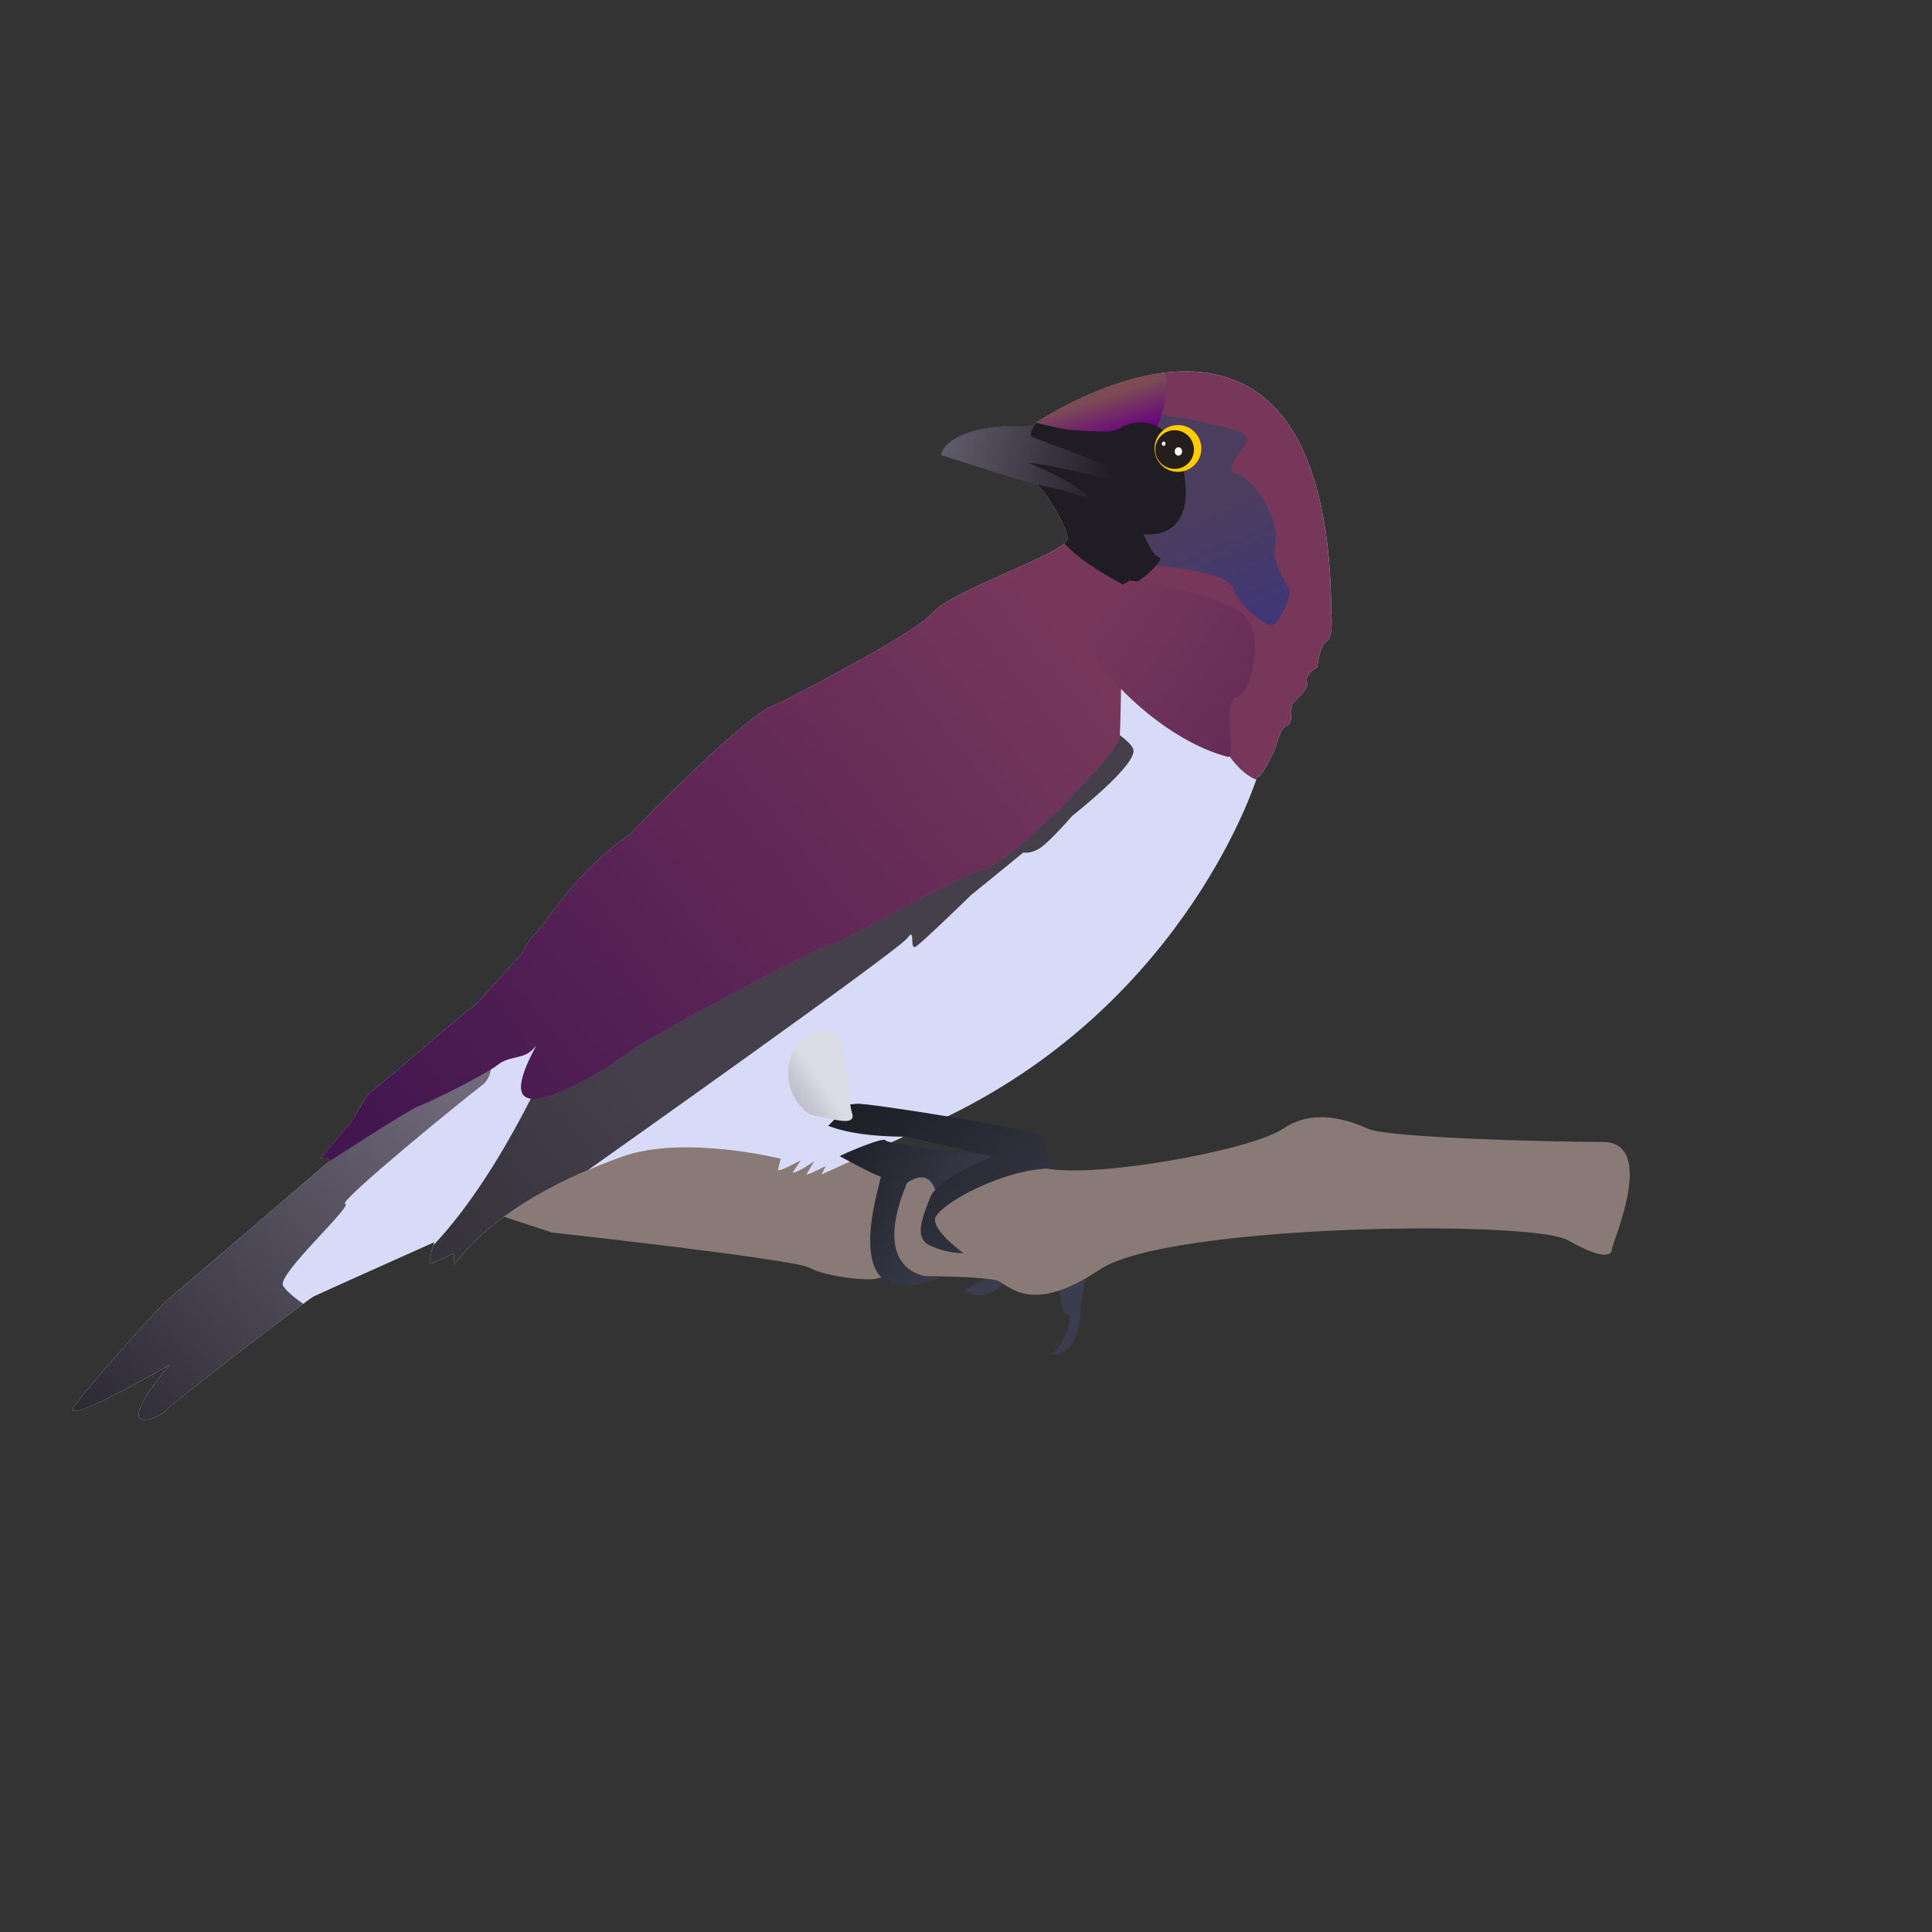 <?xml version="1.0" encoding="UTF-8" standalone="no"?>
<!-- Created with Inkscape (http://www.inkscape.org/) -->
<svg
   xmlns:dc="http://purl.org/dc/elements/1.1/"
   xmlns:cc="http://creativecommons.org/ns#"
   xmlns:rdf="http://www.w3.org/1999/02/22-rdf-syntax-ns#"
   xmlns:svg="http://www.w3.org/2000/svg"
   xmlns="http://www.w3.org/2000/svg"
   xmlns:xlink="http://www.w3.org/1999/xlink"
   xmlns:sodipodi="http://sodipodi.sourceforge.net/DTD/sodipodi-0.dtd"
   xmlns:inkscape="http://www.inkscape.org/namespaces/inkscape"
   width="800"
   height="800"
   id="svg2"
   sodipodi:version="0.32"
   inkscape:version="0.46"
   version="1.0"
   sodipodi:docname="oiseau.svg"
   inkscape:output_extension="org.inkscape.output.svg.inkscape"
   style="display:inline">
  <rect width="100%" height="100%" fill="#333333" stroke="none"/>
  <defs
     id="defs4">
    <linearGradient
       id="linearGradient3334"
       inkscape:collect="always">
      <stop
         id="stop3336"
         offset="0"
         style="stop-color:#3b3d4e;stop-opacity:1;" />
      <stop
         style="stop-color:#1c1f24;stop-opacity:1"
         offset="1"
         id="stop3338" />
      <stop
         id="stop3340"
         offset="1"
         style="stop-color:#3b3d4e;stop-opacity:0;" />
    </linearGradient>
    <linearGradient
       inkscape:collect="always"
       id="linearGradient3322">
      <stop
         style="stop-color:#3b3d4e;stop-opacity:1;"
         offset="0"
         id="stop3324" />
      <stop
         id="stop3330"
         offset="0.958"
         style="stop-color:#1c1f24;stop-opacity:1" />
      <stop
         style="stop-color:#3b3d4e;stop-opacity:0;"
         offset="1"
         id="stop3326" />
    </linearGradient>
    <linearGradient
       inkscape:collect="always"
       id="linearGradient3312">
      <stop
         style="stop-color:#453f49;stop-opacity:1;"
         offset="0"
         id="stop3314" />
      <stop
         style="stop-color:#1c1f24;stop-opacity:1"
         offset="1"
         id="stop3316" />
    </linearGradient>
    <linearGradient
       inkscape:collect="always"
       id="linearGradient3302">
      <stop
         style="stop-color:#dbdbe3;stop-opacity:1;"
         offset="0"
         id="stop3304" />
      <stop
         style="stop-color:#6f6f91;stop-opacity:1"
         offset="1"
         id="stop3306" />
    </linearGradient>
    <linearGradient
       inkscape:collect="always"
       id="linearGradient3291">
      <stop
         style="stop-color:#7c4b54;stop-opacity:1;"
         offset="0"
         id="stop3293" />
      <stop
         style="stop-color:#660080;stop-opacity:1"
         offset="1"
         id="stop3295" />
    </linearGradient>
    <linearGradient
       inkscape:collect="always"
       id="linearGradient3283">
      <stop
         style="stop-color:#4b3d5e;stop-opacity:1;"
         offset="0"
         id="stop3285" />
      <stop
         style="stop-color:#2c2ca0;stop-opacity:1"
         offset="1"
         id="stop3287" />
    </linearGradient>
    <linearGradient
       id="linearGradient3267">
      <stop
         style="stop-color:#1f1c24;stop-opacity:1;"
         offset="0"
         id="stop3269" />
      <stop
         style="stop-color:#6f697a;stop-opacity:1;"
         offset="1"
         id="stop3271" />
    </linearGradient>
    <linearGradient
       inkscape:collect="always"
       id="linearGradient3254">
      <stop
         style="stop-color:#77375b;stop-opacity:1;"
         offset="0"
         id="stop3256" />
      <stop
         style="stop-color:#441650;stop-opacity:1"
         offset="1"
         id="stop3258" />
    </linearGradient>
    <inkscape:perspective
       sodipodi:type="inkscape:persp3d"
       inkscape:vp_x="0 : 526.18109 : 1"
       inkscape:vp_y="0 : 1000 : 0"
       inkscape:vp_z="744.09448 : 526.18109 : 1"
       inkscape:persp3d-origin="372.04724 : 350.78739 : 1"
       id="perspective10" />
    <inkscape:perspective
       id="perspective2390"
       inkscape:persp3d-origin="372.04724 : 350.78739 : 1"
       inkscape:vp_z="744.09448 : 526.18109 : 1"
       inkscape:vp_y="0 : 1000 : 0"
       inkscape:vp_x="0 : 526.18109 : 1"
       sodipodi:type="inkscape:persp3d" />
    <inkscape:perspective
       id="perspective2403"
       inkscape:persp3d-origin="372.04724 : 350.78739 : 1"
       inkscape:vp_z="744.09448 : 526.18109 : 1"
       inkscape:vp_y="0 : 1000 : 0"
       inkscape:vp_x="0 : 526.18109 : 1"
       sodipodi:type="inkscape:persp3d" />
    <linearGradient
       inkscape:collect="always"
       xlink:href="#linearGradient3254"
       id="linearGradient3260"
       x1="432.857"
       y1="250"
       x2="161.429"
       y2="470"
       gradientUnits="userSpaceOnUse" />
    <linearGradient
       inkscape:collect="always"
       xlink:href="#linearGradient3267"
       id="linearGradient3273"
       x1="461.607"
       y1="196.786"
       x2="376.25"
       y2="180.357"
       gradientUnits="userSpaceOnUse" />
    <linearGradient
       inkscape:collect="always"
       xlink:href="#linearGradient3254"
       id="linearGradient3281"
       x1="455.074"
       y1="250.982"
       x2="645.487"
       y2="384.827"
       gradientUnits="userSpaceOnUse" />
    <linearGradient
       inkscape:collect="always"
       xlink:href="#linearGradient3283"
       id="linearGradient3289"
       x1="505.581"
       y1="208.051"
       x2="560.635"
       y2="338.36"
       gradientUnits="userSpaceOnUse" />
    <linearGradient
       inkscape:collect="always"
       xlink:href="#linearGradient3291"
       id="linearGradient3297"
       x1="461.135"
       y1="163.099"
       x2="466.69"
       y2="180.271"
       gradientUnits="userSpaceOnUse" />
    <linearGradient
       inkscape:collect="always"
       xlink:href="#linearGradient3302"
       id="linearGradient3308"
       x1="340.974"
       y1="447.207"
       x2="302.881"
       y2="473.839"
       gradientUnits="userSpaceOnUse"
       gradientTransform="translate(-1.263,0.253)" />
    <linearGradient
       inkscape:collect="always"
       xlink:href="#linearGradient3312"
       id="linearGradient3318"
       x1="263.571"
       y1="449.286"
       x2="35"
       y2="627.857"
       gradientUnits="userSpaceOnUse" />
    <linearGradient
       inkscape:collect="always"
       xlink:href="#linearGradient3267"
       id="linearGradient3320"
       x1="-4.103"
       y1="612.636"
       x2="186.962"
       y2="444.064"
       gradientUnits="userSpaceOnUse" />
    <linearGradient
       inkscape:collect="always"
       xlink:href="#linearGradient3322"
       id="linearGradient3328"
       x1="413.657"
       y1="490.893"
       x2="347.742"
       y2="457.558"
       gradientUnits="userSpaceOnUse" />
    <linearGradient
       inkscape:collect="always"
       xlink:href="#linearGradient3334"
       id="linearGradient3332"
       x1="450.525"
       y1="526.874"
       x2="366.685"
       y2="442.527"
       gradientUnits="userSpaceOnUse" />
  </defs>
  <sodipodi:namedview
     id="base"
     pagecolor="#ffffff"
     bordercolor="#666666"
     borderopacity="1.0"
     inkscape:pageopacity="0.0"
     inkscape:pageshadow="2"
     inkscape:zoom="0.98994949"
     inkscape:cx="243.44663"
     inkscape:cy="416.30204"
     inkscape:document-units="px"
     inkscape:current-layer="layer2"
     showgrid="false"
     inkscape:window-width="1680"
     inkscape:window-height="975"
     inkscape:window-x="0"
     inkscape:window-y="25" />
  <g
     inkscape:groupmode="layer"
     id="layer2"
     inkscape:label="dessin"
     style="display:inline">
    <path
       style="fill:#3b3d4e;fill-opacity:1;fill-rule:evenodd;stroke:none;stroke-width:1px;stroke-linecap:butt;stroke-linejoin:miter;stroke-opacity:1;display:inline"
       d="M 399.286,534.286 C 399.286,534.286 405.714,540.357 415.357,531.786 L 419.102,529.26 C 417.316,529.617 412.482,526.299 411.053,527.37 C 409.625,528.441 399.286,534.286 399.286,534.286 z"
       id="path3344"
       sodipodi:nodetypes="cccsc" />
    <path
       style="fill:#3b3d4e;fill-opacity:1;fill-rule:evenodd;stroke:none;stroke-width:1px;stroke-linecap:butt;stroke-linejoin:miter;stroke-opacity:1;display:inline"
       d="M 438.528,531.169 C 438.528,531.169 438.929,543.929 441.786,543.929 C 444.643,543.929 441.071,557.857 435,560.714 C 435,560.714 447.5,563.214 447.5,540.357 C 447.5,540.357 449.286,527.536 451.071,525.75 C 452.857,523.964 439.242,531.169 438.528,531.169 z"
       id="path3346"
       sodipodi:nodetypes="csccsc" />
    <path
       style="fill:#897a75;fill-opacity:1;fill-rule:evenodd;stroke:none;stroke-width:1px;stroke-linecap:butt;stroke-linejoin:miter;stroke-opacity:1;display:inline"
       d="M 204.643,502.5 L 228.571,510.357 C 228.571,510.357 329.286,521.429 335.357,525 C 341.429,528.571 360,530.714 363.571,529.286 C 367.143,527.857 408.214,528.214 413.214,530.357 C 418.214,532.5 427.143,544.643 455.357,525.714 C 483.571,506.786 634.286,505 649.286,513.571 C 664.286,522.143 667.5,519.643 667.5,517.143 C 667.5,514.643 686.429,472.857 663.571,472.857 C 640.714,472.857 575,471.071 566.786,467.5 C 558.571,463.929 544.286,458.571 531.071,467.5 C 517.857,476.429 449.286,488.929 430.714,483.214 C 412.143,477.5 252.5,466.071 238.929,467.857 C 225.357,469.643 205,502.857 204.643,502.5 z"
       id="path3348" />
    <path
       style="fill:#d7dbf8;fill-opacity:1;fill-rule:evenodd;stroke:none;stroke-width:1px;stroke-linecap:butt;stroke-linejoin:miter;stroke-opacity:1"
       d="M 322.143,291.429 C 322.143,291.429 378.571,262.857 386.429,253.571 C 394.286,244.286 442.857,228.571 442.143,222.857 C 441.429,217.143 431.588,200.474 427.8,199.969 C 424.012,199.464 389.666,188.353 389.666,188.353 C 389.666,188.353 391.687,175.221 426.789,176.483 C 426.789,176.483 550.281,90.115 551.291,254.265 C 551.291,254.265 552.301,263.609 549.27,265.629 C 546.24,267.65 545.482,276.236 545.482,276.236 C 545.482,276.236 540.179,279.266 541.189,282.549 C 542.199,285.832 536.138,289.62 535.128,291.641 C 534.118,293.661 535.633,299.722 532.855,300.48 C 530.078,301.237 528.31,309.318 528.31,309.318 C 528.31,309.318 522.754,321.945 520.481,321.945 C 520.481,321.945 492.197,413.617 392.697,462.104 C 392.697,462.104 341.432,485.843 340.169,486.348 L 341.937,482.812 C 341.937,482.812 335.623,486.095 333.855,486.474 L 337.138,480.792 C 337.138,480.792 330.572,485.59 328.173,485.59 L 331.583,480.413 C 331.583,480.413 324.133,484.706 322.112,484.58 L 323.249,479.782 C 323.249,479.782 283.036,469.821 257.679,478.929 C 232.321,488.036 203.798,502.51 188.141,523.723 L 187.888,518.925 C 187.888,518.925 180.312,522.713 178.544,523.218 C 176.777,523.723 179.807,514.379 179.807,514.379 C 179.807,514.379 131.825,535.845 129.805,536.855 C 127.784,537.865 69.953,581.807 68.69,584.08 C 67.428,586.353 42.931,597.969 70.206,565.14 C 70.206,565.14 23.234,592.414 31.062,581.807 C 38.891,571.2 67.428,539.633 69.448,538.118 C 71.468,536.603 134.35,482.56 136.118,481.044 C 137.886,479.529 132.835,479.529 132.835,479.529 C 132.835,479.529 142.179,468.165 144.199,466.145 C 146.22,464.124 151.27,453.265 154.553,451.245 C 157.836,449.225 193.444,418.162 195.212,417.405 C 196.98,416.647 213.9,396.949 215.162,396.192 C 216.425,395.434 217.94,389.878 221.728,386.595 C 225.517,383.312 237.638,361.594 260.872,345.431 C 260.872,345.431 310.622,293.409 322.143,291.429 z"
       id="path2410"
       sodipodi:nodetypes="csssccc" />
    <path
       style="fill:url(#linearGradient3318);fill-opacity:1;fill-rule:evenodd;stroke:none;stroke-width:1px;stroke-linecap:butt;stroke-linejoin:miter;stroke-opacity:1"
       d="M 442.938,291.906 L 324.25,361.594 L 231.312,430.281 C 231.312,430.281 209.324,484.11 179.406,515.688 C 178.657,518.189 177.16,523.611 178.531,523.219 C 180.299,522.714 187.875,518.938 187.875,518.938 L 188.156,523.719 C 200.948,506.388 222.307,493.552 243.531,484.469 C 251.399,478.898 372.359,393.264 375.781,388.375 C 379.317,383.324 376.282,393.927 379.312,391.906 C 382.343,389.886 402.031,370.688 402.031,370.688 L 423.75,353 C 423.75,353 427.793,354.014 432.844,349.469 C 437.895,344.923 443.969,337.844 443.969,337.844 C 443.969,337.844 471.744,316.123 469.219,310.062 C 466.693,304.002 442.938,291.906 442.938,291.906 z"
       id="path2460" />
    <path
       style="fill:url(#linearGradient3320);fill-opacity:1;fill-rule:evenodd;stroke:none;stroke-width:1px;stroke-linecap:butt;stroke-linejoin:miter;stroke-opacity:1"
       d="M 203.031,437.344 L 146.375,463 C 145.508,464.44 144.721,465.623 144.188,466.156 C 142.167,468.177 132.844,479.531 132.844,479.531 C 132.844,479.531 137.893,479.516 136.125,481.031 C 134.357,482.546 71.458,536.61 69.438,538.125 C 67.417,539.64 38.891,571.206 31.062,581.812 C 23.234,592.419 70.219,565.125 70.219,565.125 C 42.945,597.955 67.425,586.367 68.688,584.094 C 69.768,582.149 112.05,549.868 125.562,539.906 C 121.66,537.221 118.287,534.291 117.188,532.312 C 114.662,527.767 146.473,498.974 142.938,498.469 C 139.402,497.964 193.944,453.509 199.5,449.469 C 205.056,445.428 203.031,437.344 203.031,437.344 z"
       id="path2422" />
    <path
       style="fill:#7058b8;fill-opacity:1;fill-rule:evenodd;stroke:none;stroke-width:1px;stroke-linecap:butt;stroke-linejoin:miter;stroke-opacity:1"
       d="M 382.969,256.688 C 368.374,268.017 322.156,291.438 322.156,291.438 C 310.635,293.417 260.875,345.438 260.875,345.438 C 237.641,361.6 225.507,383.311 221.719,386.594 C 217.931,389.877 216.419,395.43 215.156,396.188 C 213.894,396.945 196.987,416.649 195.219,417.406 C 193.451,418.164 157.845,449.23 154.562,451.25 C 153.575,451.857 152.429,453.305 151.25,455.031 L 151.094,471.438 C 161.979,464.516 171.241,458.793 173.25,458.062 C 178.806,456.042 201.012,444.947 206.062,440.906 C 211.113,436.866 217.178,438.863 221.219,433.812 C 225.029,429.05 211.779,448.547 217.031,453.75 L 229.312,437.875 C 228.46,439.069 226.903,445.272 222.625,454.875 C 233.621,453.487 254.911,440.188 260.125,435.844 C 266.186,430.793 340.933,390.875 344.469,390.875 C 348.004,390.875 394.467,363.629 407.094,360.094 C 419.721,356.558 463.151,311.597 463.656,305.031 C 463.676,304.768 463.699,304.123 463.719,303.75 C 463.229,301.226 462.513,298.861 461.625,296.938 C 459.746,292.866 417.894,271.911 382.969,256.688 z"
       id="path2420" />
    <path
       style="fill:url(#linearGradient3260);fill-opacity:1;fill-rule:evenodd;stroke:none;stroke-width:1px;stroke-linecap:butt;stroke-linejoin:miter;stroke-opacity:1"
       d="M 491.562,153.781 C 459.618,153.523 426.781,176.469 426.781,176.469 C 391.678,175.206 389.656,188.344 389.656,188.344 C 389.656,188.344 424.024,199.464 427.812,199.969 C 431.601,200.474 441.442,217.129 442.156,222.844 C 442.871,228.558 394.295,244.277 386.438,253.562 C 378.58,262.848 322.156,291.438 322.156,291.438 C 310.635,293.417 260.875,345.438 260.875,345.438 C 237.641,361.6 225.507,383.311 221.719,386.594 C 217.931,389.877 216.419,395.43 215.156,396.188 C 213.894,396.945 196.987,416.649 195.219,417.406 C 193.451,418.164 157.845,449.23 154.562,451.25 C 151.28,453.27 146.208,464.136 144.188,466.156 C 142.167,468.177 132.844,479.531 132.844,479.531 C 132.844,479.531 137.893,479.516 136.125,481.031 C 152.59,470.387 170.347,459.118 173.25,458.062 C 178.806,456.042 201.012,444.947 206.062,440.906 C 211.113,436.866 217.178,438.863 221.219,433.812 C 225.259,428.762 210.106,450.996 218.188,454.531 C 226.269,458.067 254.064,440.895 260.125,435.844 C 266.186,430.793 340.933,390.875 344.469,390.875 C 348.004,390.875 394.467,363.629 407.094,360.094 C 419.721,356.558 463.151,311.597 463.656,305.031 C 464.161,298.465 464.656,256.031 464.656,256.031 L 497.5,290.375 C 497.5,290.375 506.72,317.591 520.188,322.844 C 520.353,322.347 520.469,321.938 520.469,321.938 C 522.742,321.938 528.313,309.313 528.312,309.312 C 528.312,309.312 530.066,301.226 532.844,300.469 C 535.622,299.711 534.115,293.677 535.125,291.656 C 536.135,289.636 542.198,285.846 541.188,282.562 C 540.177,279.279 545.469,276.25 545.469,276.25 C 545.469,276.25 546.251,267.645 549.281,265.625 C 552.312,263.605 551.281,254.25 551.281,254.25 C 550.792,174.74 521.571,154.024 491.562,153.781 z"
       id="path2418" />
    <path
       style="fill:url(#linearGradient3289);fill-opacity:1;fill-rule:evenodd;stroke:none;stroke-width:1px;stroke-linecap:butt;stroke-linejoin:miter;stroke-opacity:1"
       d="M 470.984,233.557 C 470.984,233.557 507.854,235.325 510.632,243.658 C 513.41,251.992 525.027,259.821 527.3,258.811 C 529.572,257.801 533.866,248.457 534.118,245.426 C 534.371,242.396 526.037,234.315 528.057,225.476 C 530.078,216.637 520.481,198.707 512.4,196.434 C 504.319,194.161 518.461,184.312 515.935,180.524 C 513.41,176.736 467.448,167.645 458.862,171.433 C 450.276,175.221 447.75,203 452.801,204.515 C 457.852,206.03 471.236,233.304 470.984,233.557 z"
       id="path2414" />
    <path
       style="fill:url(#linearGradient3328);fill-opacity:1;fill-rule:evenodd;stroke:none;stroke-width:1px;stroke-linecap:butt;stroke-linejoin:miter;stroke-opacity:1"
       d="M 347.745,478.771 C 347.745,478.771 363.402,487.358 364.665,487.105 C 365.928,486.853 343.704,547.209 389.161,529.027 C 389.161,529.027 358.352,531.552 375.524,489.883 C 375.524,489.883 384.111,482.812 387.394,493.166 C 390.676,503.52 417.698,479.529 417.698,479.529 C 417.698,479.529 367.19,473.973 366.685,472.205 C 366.18,470.438 347.492,478.519 347.745,478.771 z"
       id="path2426" />
    <path
       style="fill:url(#linearGradient3332);fill-opacity:1;fill-rule:evenodd;stroke:none;stroke-width:1px;stroke-linecap:butt;stroke-linejoin:miter;stroke-opacity:1"
       d="M 333.35,458.568 C 333.35,458.568 335.876,470.69 375.777,470.69 L 411.132,478.771 C 411.132,478.771 388.151,487.863 385.121,495.944 C 382.09,504.025 378.05,512.612 385.373,515.895 C 392.697,519.178 399.01,518.925 399.01,518.925 C 399.01,518.925 387.141,510.591 387.141,505.035 C 387.141,499.48 416.183,483.065 437.396,483.822 C 437.396,483.822 430.83,473.721 431.84,470.943 C 432.85,468.165 358.857,456.548 354.816,457.053 C 350.775,457.558 333.098,458.316 333.35,458.568 z"
       id="path2424" />
    <path
       style="fill:url(#linearGradient3308);fill-opacity:1;fill-rule:evenodd;stroke:none;stroke-width:1px;stroke-linecap:butt;stroke-linejoin:miter;stroke-opacity:1"
       d="M 335.771,461.617 C 344.357,463.132 354.816,466.902 352.796,460.841 C 350.775,454.78 351.451,429.285 344.209,427.001 C 322.927,426.518 321.436,452.988 335.771,461.617 z"
       id="path3299"
       sodipodi:nodetypes="cscc" />
    <path
       style="fill:url(#linearGradient3297);fill-opacity:1;fill-rule:evenodd;stroke:none;stroke-width:1px;stroke-linecap:butt;stroke-linejoin:miter;stroke-opacity:1"
       d="M 482.25,154.344 C 453.547,157.794 426.781,176.469 426.781,176.469 C 426.695,176.466 426.617,176.472 426.531,176.469 C 425.752,178.862 425.349,180.928 426.281,181.031 C 428.554,181.284 436.136,181.269 438.156,182.531 C 440.177,183.794 445.722,187.094 448.5,187.094 C 451.278,187.094 461.381,189.375 463.906,189.375 C 466.432,189.375 471.498,188.851 474.781,185.062 C 477.647,181.756 485.909,163.075 482.25,154.344 z"
       id="path3239" />
    <path
       style="fill:#1f1c24;fill-opacity:1;fill-rule:evenodd;stroke:none;stroke-width:1px;stroke-linecap:butt;stroke-linejoin:miter;stroke-opacity:1"
       d="M 471.844,174.938 C 468.249,175.043 465.208,176.295 463.906,177.25 C 460.118,180.028 446.754,178 443.219,178 C 441.721,178 435.519,176.63 428.906,175.062 C 427.579,175.917 426.781,176.469 426.781,176.469 C 391.678,175.206 389.656,188.344 389.656,188.344 C 389.656,188.344 424.024,199.464 427.812,199.969 C 431.601,200.474 441.442,217.129 442.156,222.844 C 442.232,223.453 441.716,224.183 440.781,225 C 447.924,233.057 461.145,239.911 465.188,242.156 C 469.733,244.682 482.84,231.034 480.062,230.781 C 477.285,230.529 473.5,221.188 473.5,221.188 C 473.5,221.188 494.731,224.717 490.438,196.938 C 487.62,178.707 478.706,174.736 471.844,174.938 z"
       id="path2412" />
    <path
       style="fill:url(#linearGradient3281);fill-opacity:1;fill-rule:evenodd;stroke:none;stroke-width:1px;stroke-linecap:butt;stroke-linejoin:miter;stroke-opacity:1"
       d="M 467.701,240.375 C 467.701,240.375 456.019,247.892 452.296,247.699 C 427.933,246.438 468.082,302.801 508.377,313.377 C 512.239,314.391 505.834,289.873 511.895,288.863 C 517.956,287.853 525.532,260.579 512.905,252.75 C 500.278,244.921 468.458,240.375 467.701,240.375 z"
       id="path2416"
       sodipodi:nodetypes="cssssc" />
    <path
       sodipodi:type="arc"
       style="opacity:1;fill:#ffcc00;fill-opacity:1;stroke:none;stroke-width:1;stroke-linecap:round;stroke-linejoin:round;stroke-miterlimit:4;stroke-dasharray:none;stroke-dashoffset:56;stroke-opacity:1"
       id="path2465"
       sodipodi:cx="486.26218"
       sodipodi:cy="181.91292"
       sodipodi:rx="8.9651041"
       sodipodi:ry="8.9651041"
       d="M 495.227,181.913 A 8.965,8.965 0 1 1 477.297,181.913 A 8.965,8.965 0 1 1 495.227,181.913 z"
       transform="matrix(1.08,0,0,1.08,-37.407,-10.773)" />
    <path
       transform="matrix(0.893,0,0,0.893,52.148,23.708)"
       d="M 495.227,181.913 A 8.965,8.965 0 1 1 477.297,181.913 A 8.965,8.965 0 1 1 495.227,181.913 z"
       sodipodi:ry="8.9651041"
       sodipodi:rx="8.9651041"
       sodipodi:cy="181.91292"
       sodipodi:cx="486.26218"
       id="path3237"
       style="opacity:1;fill:#241f1c;fill-opacity:1;stroke:none;stroke-width:1;stroke-linecap:round;stroke-linejoin:round;stroke-miterlimit:4;stroke-dasharray:none;stroke-dashoffset:56;stroke-opacity:1"
       sodipodi:type="arc" />
    <path
       sodipodi:type="arc"
       style="opacity:1;fill:#ffffff;fill-opacity:1;stroke:none;stroke-width:1;stroke-linecap:round;stroke-linejoin:round;stroke-miterlimit:4;stroke-dasharray:none;stroke-dashoffset:56;stroke-opacity:1"
       id="path3244"
       sodipodi:cx="487.01981"
       sodipodi:cy="185.95352"
       sodipodi:rx="2.1465743"
       sodipodi:ry="2.3991122"
       d="M 489.166,185.954 A 2.147,2.399 0 1 1 484.873,185.954 A 2.147,2.399 0 1 1 489.166,185.954 z"
       transform="matrix(0.706,0,0,0.706,144.125,55.65)" />
    <path
       transform="matrix(0.353,0,0,0.353,309.953,118.087)"
       d="M 489.166,185.954 A 2.147,2.399 0 1 1 484.873,185.954 A 2.147,2.399 0 1 1 489.166,185.954 z"
       sodipodi:ry="2.3991122"
       sodipodi:rx="2.1465743"
       sodipodi:cy="185.95352"
       sodipodi:cx="487.01981"
       id="path3246"
       style="opacity:1;fill:#ffffff;fill-opacity:1;stroke:none;stroke-width:1;stroke-linecap:round;stroke-linejoin:round;stroke-miterlimit:4;stroke-dasharray:none;stroke-dashoffset:56;stroke-opacity:1"
       sodipodi:type="arc" />
    <path
       style="fill:url(#linearGradient3273);fill-opacity:1;fill-rule:evenodd;stroke:none;stroke-width:1px;stroke-linecap:butt;stroke-linejoin:miter;stroke-opacity:1"
       d="M 428.906,175.062 C 427.579,175.917 426.781,176.469 426.781,176.469 C 391.678,175.206 389.656,188.344 389.656,188.344 C 389.656,188.344 424.024,199.464 427.812,199.969 C 428.194,200.02 428.637,200.244 429.125,200.594 C 439.952,202.564 451.062,206.438 451.062,206.438 C 446.777,200.009 426.062,191.781 426.062,191.781 C 432.491,191.424 472.156,201.781 472.156,201.781 C 463.585,192.138 427.496,182.129 426.781,180.344 C 426.491,179.617 427.568,177.421 428.938,175.062 C 428.927,175.06 428.916,175.065 428.906,175.062 z"
       id="path3262" />
  </g>
</svg>
